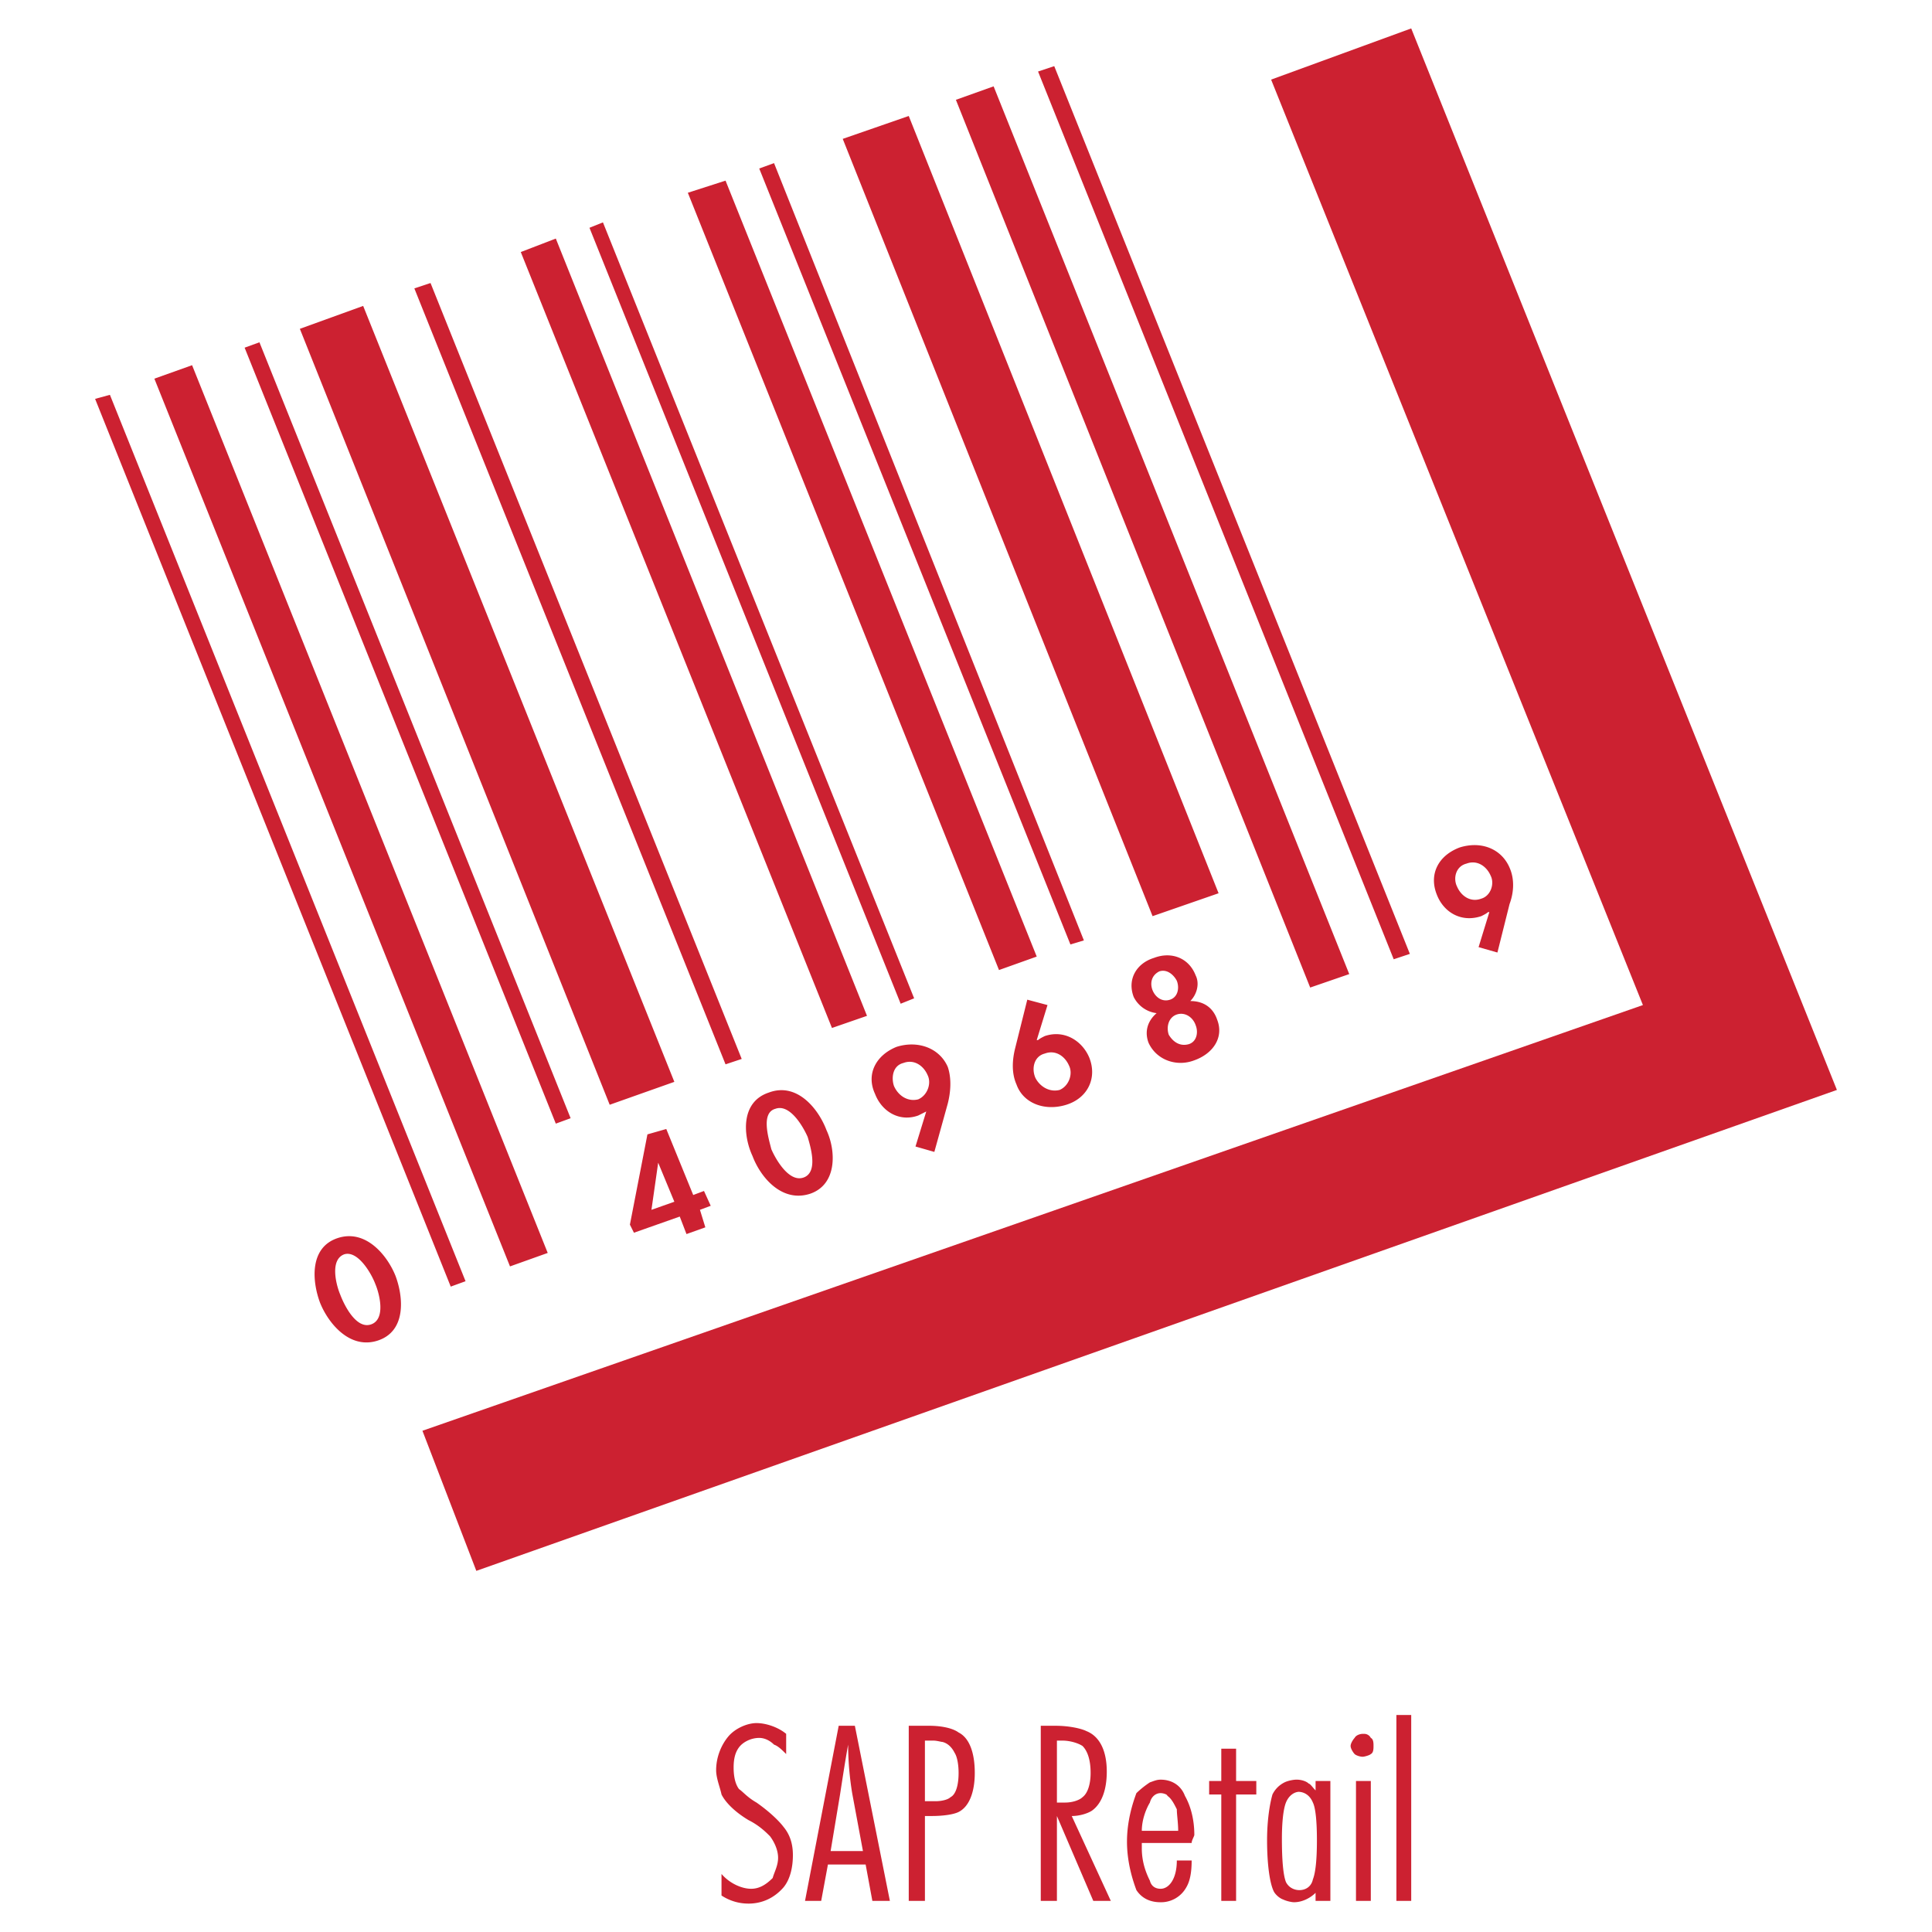 <svg xmlns="http://www.w3.org/2000/svg" width="2500" height="2500" viewBox="0 0 192.756 192.756"><g fill-rule="evenodd" clip-rule="evenodd"><path fill="#fff" d="M0 0h192.756v192.756H0V0z"/><path d="M78.436 172.853v2.15c-.403-.403-.807-.807-1.21-.94-.403-.403-.941-.672-1.478-.672-.807 0-1.613.402-2.016.94-.403.538-.538 1.209-.538 2.016s.134 1.613.538 2.15c.403.27.806.807 1.747 1.345 1.344.94 2.285 1.881 2.688 2.419.672.807.94 1.747.94 2.822 0 1.21-.269 2.419-.94 3.226-.941 1.075-2.15 1.613-3.494 1.613a4.85 4.85 0 0 1-2.688-.807v-2.15c.807.94 2.016 1.479 2.957 1.479.807 0 1.479-.403 2.15-1.076.134-.537.538-1.209.538-2.016s-.403-1.612-.806-2.15c-.403-.402-1.075-1.075-2.15-1.612-1.344-.807-2.285-1.747-2.688-2.554-.134-.672-.537-1.613-.537-2.42 0-1.344.537-2.553 1.209-3.359.672-.807 1.881-1.344 2.822-1.344s2.15.402 2.957 1.075v-.135h-.001zM85.29 172.181l3.494 17.472h-1.748l-.671-3.629h-3.763l-.672 3.629h-1.613l3.36-17.472h1.613zm.806 12.499l-1.075-5.779a30.606 30.606 0 0 1-.403-4.838c-.269 1.478-.538 3.226-.806 4.973l-.941 5.645h3.225v-.001zM92.279 189.652h-1.613V172.18h2.017c1.344 0 2.419.269 2.957.672 1.075.538 1.613 2.017 1.613 4.032 0 1.882-.539 3.359-1.613 3.897-.538.269-1.613.403-2.688.403h-.672v8.468h-.001zm0-15.993v6.048h1.075c.537 0 1.209-.135 1.479-.403.537-.269.806-1.21.806-2.419 0-.807-.134-1.613-.403-2.016-.27-.538-.672-.941-1.21-1.076-.135 0-.538-.134-.94-.134h-.807zM105.449 181.186v8.467h-1.611v-17.472h1.479c1.344 0 2.553.269 3.09.537 1.344.538 2.016 2.017 2.016 4.032 0 1.882-.537 3.226-1.477 3.898-.404.269-1.211.537-2.018.537l3.898 8.467h-1.748l-3.629-8.466zm0-7.527v6.183h.807c.807 0 1.479-.27 1.748-.538.537-.403.807-1.344.807-2.419 0-1.21-.27-2.15-.807-2.688-.404-.269-1.209-.537-2.016-.537h-.539v-.001zM119.158 183.873h-5.24v.538c0 1.344.402 2.419.807 3.226.133.537.537.807 1.074.807.807 0 1.613-.941 1.613-2.823h1.479c0 1.076-.135 2.017-.539 2.688a2.881 2.881 0 0 1-2.553 1.479c-1.074 0-1.881-.403-2.42-1.21-.402-1.075-.939-2.822-.939-4.838 0-2.017.537-3.764.939-4.839a9.33 9.33 0 0 1 1.346-1.075c.402-.135.67-.269 1.074-.269 1.076 0 2.016.537 2.42 1.613.537.94.939 2.284.939 3.897 0 .134-.268.537-.268.806h.268zm-1.611-1.209c0-.807-.135-1.613-.135-2.15-.27-.538-.537-1.075-.941-1.344 0-.135-.402-.27-.672-.27-.537 0-.941.403-1.074.941-.404.672-.807 1.747-.807 2.822h3.629v.001zM125.342 177.69v1.345h-2.016v10.617h-1.478v-10.617h-1.211v-1.345h1.211v-3.225h1.478v3.225h2.016zM132.732 177.69v11.962h-1.477v-.806c-.539.537-1.346.94-2.15.94-.27 0-.807-.135-1.076-.269-.402-.135-.807-.538-.941-.807-.402-.807-.672-2.688-.672-5.107 0-2.016.27-3.629.537-4.569.27-.538.674-.941 1.211-1.21.268-.135.807-.269 1.209-.269.404 0 .941.134 1.209.403.135 0 .404.403.674.672v-.941h1.476v.001zm-3.089 1.077c-.537 0-1.076.403-1.344 1.075-.27.672-.404 2.016-.404 3.628 0 2.15.135 3.629.404 4.302.268.537.807.806 1.344.806.672 0 1.209-.403 1.344-1.075.27-.672.402-2.016.402-3.897s-.133-3.226-.402-3.763c-.27-.672-.807-1.075-1.479-1.075h.135v-.001zM136.766 177.69v11.962h-1.479V177.69h1.479zm-.672-4.703a.74.74 0 0 1 .672.403c.27.134.27.537.27.806s0 .673-.27.807c-.135.135-.672.269-.807.269-.27 0-.672-.134-.807-.269-.135-.134-.402-.538-.402-.807s.268-.672.402-.806c.135-.27.537-.403.807-.403h.135zM140.797 171.105v18.547h-1.479v-18.547h1.479zM183.268 108.743L140.797 2.835 126.82 7.942l37.094 92.333-121.767 42.472 5.376 13.978 135.745-47.982z" fill="#cc2131"/><path fill="#cc2131" d="M139.051 95.706l1.611-.537-35.48-88.571-1.614.538 35.483 88.57zM130.717 98.528l3.898-1.343L99.133 8.614 95.37 9.958l35.347 88.57zM50.883 126.35l3.763-1.344-35.481-88.57-3.764 1.343 35.482 88.571zM44.969 128.365l1.479-.537-35.482-88.436-1.478.403 35.481 88.57zM56.931 111.565l-1.478.539-31.047-77.416 1.478-.538 31.047 77.415zM67.28 107.937l-6.451 2.285-30.912-77.415 6.316-2.286 31.047 77.416zM74 105.651l-1.613.538L41.34 28.774l1.614-.537L74 105.651zM86.5 101.351l-3.495 1.21-31.047-77.415 3.495-1.345 31.047 77.55zM91.204 99.604l-1.345.538-31.047-77.416 1.345-.538 31.047 77.416zM103.434 95.438l-3.764 1.343-31.045-77.549 3.762-1.21 31.047 77.416zM108.139 93.824l-1.344.404-31.047-77.416 1.478-.537 30.913 77.549zM121.578 89.12l-6.586 2.285-30.912-77.55 6.586-2.284 30.912 77.549zM70.237 118.823l.672 1.479-1.075.403.538 1.747-1.881.672-.672-1.747-4.57 1.612-.403-.806 1.748-9.006 1.881-.537 2.688 6.586 1.074-.403zm-4.57-2.822l-.672 4.704 2.285-.807-1.613-3.897zM82.467 112.775c.941 2.016 1.075 5.376-1.613 6.316-2.822.941-4.973-1.612-5.779-3.763-.941-2.017-1.209-5.376 1.613-6.317 2.823-1.074 4.973 1.614 5.779 3.764zm-5.51 1.882c.403.94 1.747 3.359 3.225 2.822 1.479-.538.672-3.092.404-4.032-.404-.941-1.748-3.36-3.226-2.822-1.478.402-.672 2.957-.403 4.032zM91.338 114.388l1.075-3.494-.806.403c-1.882.672-3.629-.403-4.301-2.15-.941-2.017.134-3.897 2.15-4.704 2.15-.673 4.3.134 5.107 2.016.403 1.21.269 2.554 0 3.629l-1.344 4.839-1.881-.539zm-2.15-6.048c.403.94 1.344 1.613 2.419 1.344.94-.403 1.344-1.612.94-2.419-.403-.94-1.344-1.613-2.419-1.21-1.075.269-1.21 1.478-.94 2.285zM104.51 100.275l-1.076 3.494h.135c.135-.134.402-.269.672-.402 2.016-.672 3.764.537 4.436 2.15.807 2.016-.135 4.031-2.285 4.704-2.15.672-4.301-.135-4.973-2.017-.537-1.209-.402-2.554-.135-3.629l1.209-4.838 2.017.538zm2.15 6.049c-.404-.941-1.344-1.613-2.42-1.21-1.074.269-1.344 1.479-.941 2.419.404.807 1.346 1.479 2.42 1.21.941-.403 1.343-1.613.941-2.419zM113.111 99.47c-.672-1.748.268-3.36 2.016-3.898 1.748-.672 3.494 0 4.166 1.748.404.806.135 1.882-.537 2.554 1.344 0 2.285.672 2.688 1.881.672 1.747-.402 3.36-2.285 4.032-1.746.672-3.764 0-4.568-1.747-.404-1.075-.135-2.15.805-2.957a2.958 2.958 0 0 1-2.285-1.613zm3.494 3.762c.402.672 1.074 1.21 2.016.941.807-.27.941-1.21.672-1.882-.27-.807-1.074-1.344-1.881-1.075s-1.076 1.21-.807 2.016zm-1.613-4.434c.27.672.941 1.209 1.748.94s.939-1.21.672-1.882c-.27-.537-.941-1.21-1.748-.94-.807.403-.939 1.209-.672 1.882zM147.518 94.497l1.074-3.495h-.133c-.135.135-.404.269-.672.403-2.018.672-3.764-.403-4.436-2.15-.807-2.016.135-3.897 2.285-4.704 2.15-.672 4.166.135 4.973 2.016.537 1.209.402 2.553 0 3.629l-1.211 4.838-1.88-.537zm-2.151-6.049c.402.941 1.344 1.613 2.42 1.21.939-.269 1.344-1.479.939-2.285-.402-.94-1.344-1.612-2.418-1.209-1.076.269-1.343 1.478-.941 2.284zM39.459 127.291c.806 2.15 1.075 5.51-1.747 6.451-2.823.94-4.973-1.748-5.779-3.764-.807-2.15-1.075-5.511 1.747-6.451 2.822-.941 4.973 1.747 5.779 3.764zm-5.51 1.881c.403 1.075 1.613 3.494 3.091 2.957 1.479-.537.807-3.092.403-4.032-.403-1.075-1.747-3.36-3.091-2.956-1.478.537-.807 3.09-.403 4.031z"/></g></svg>